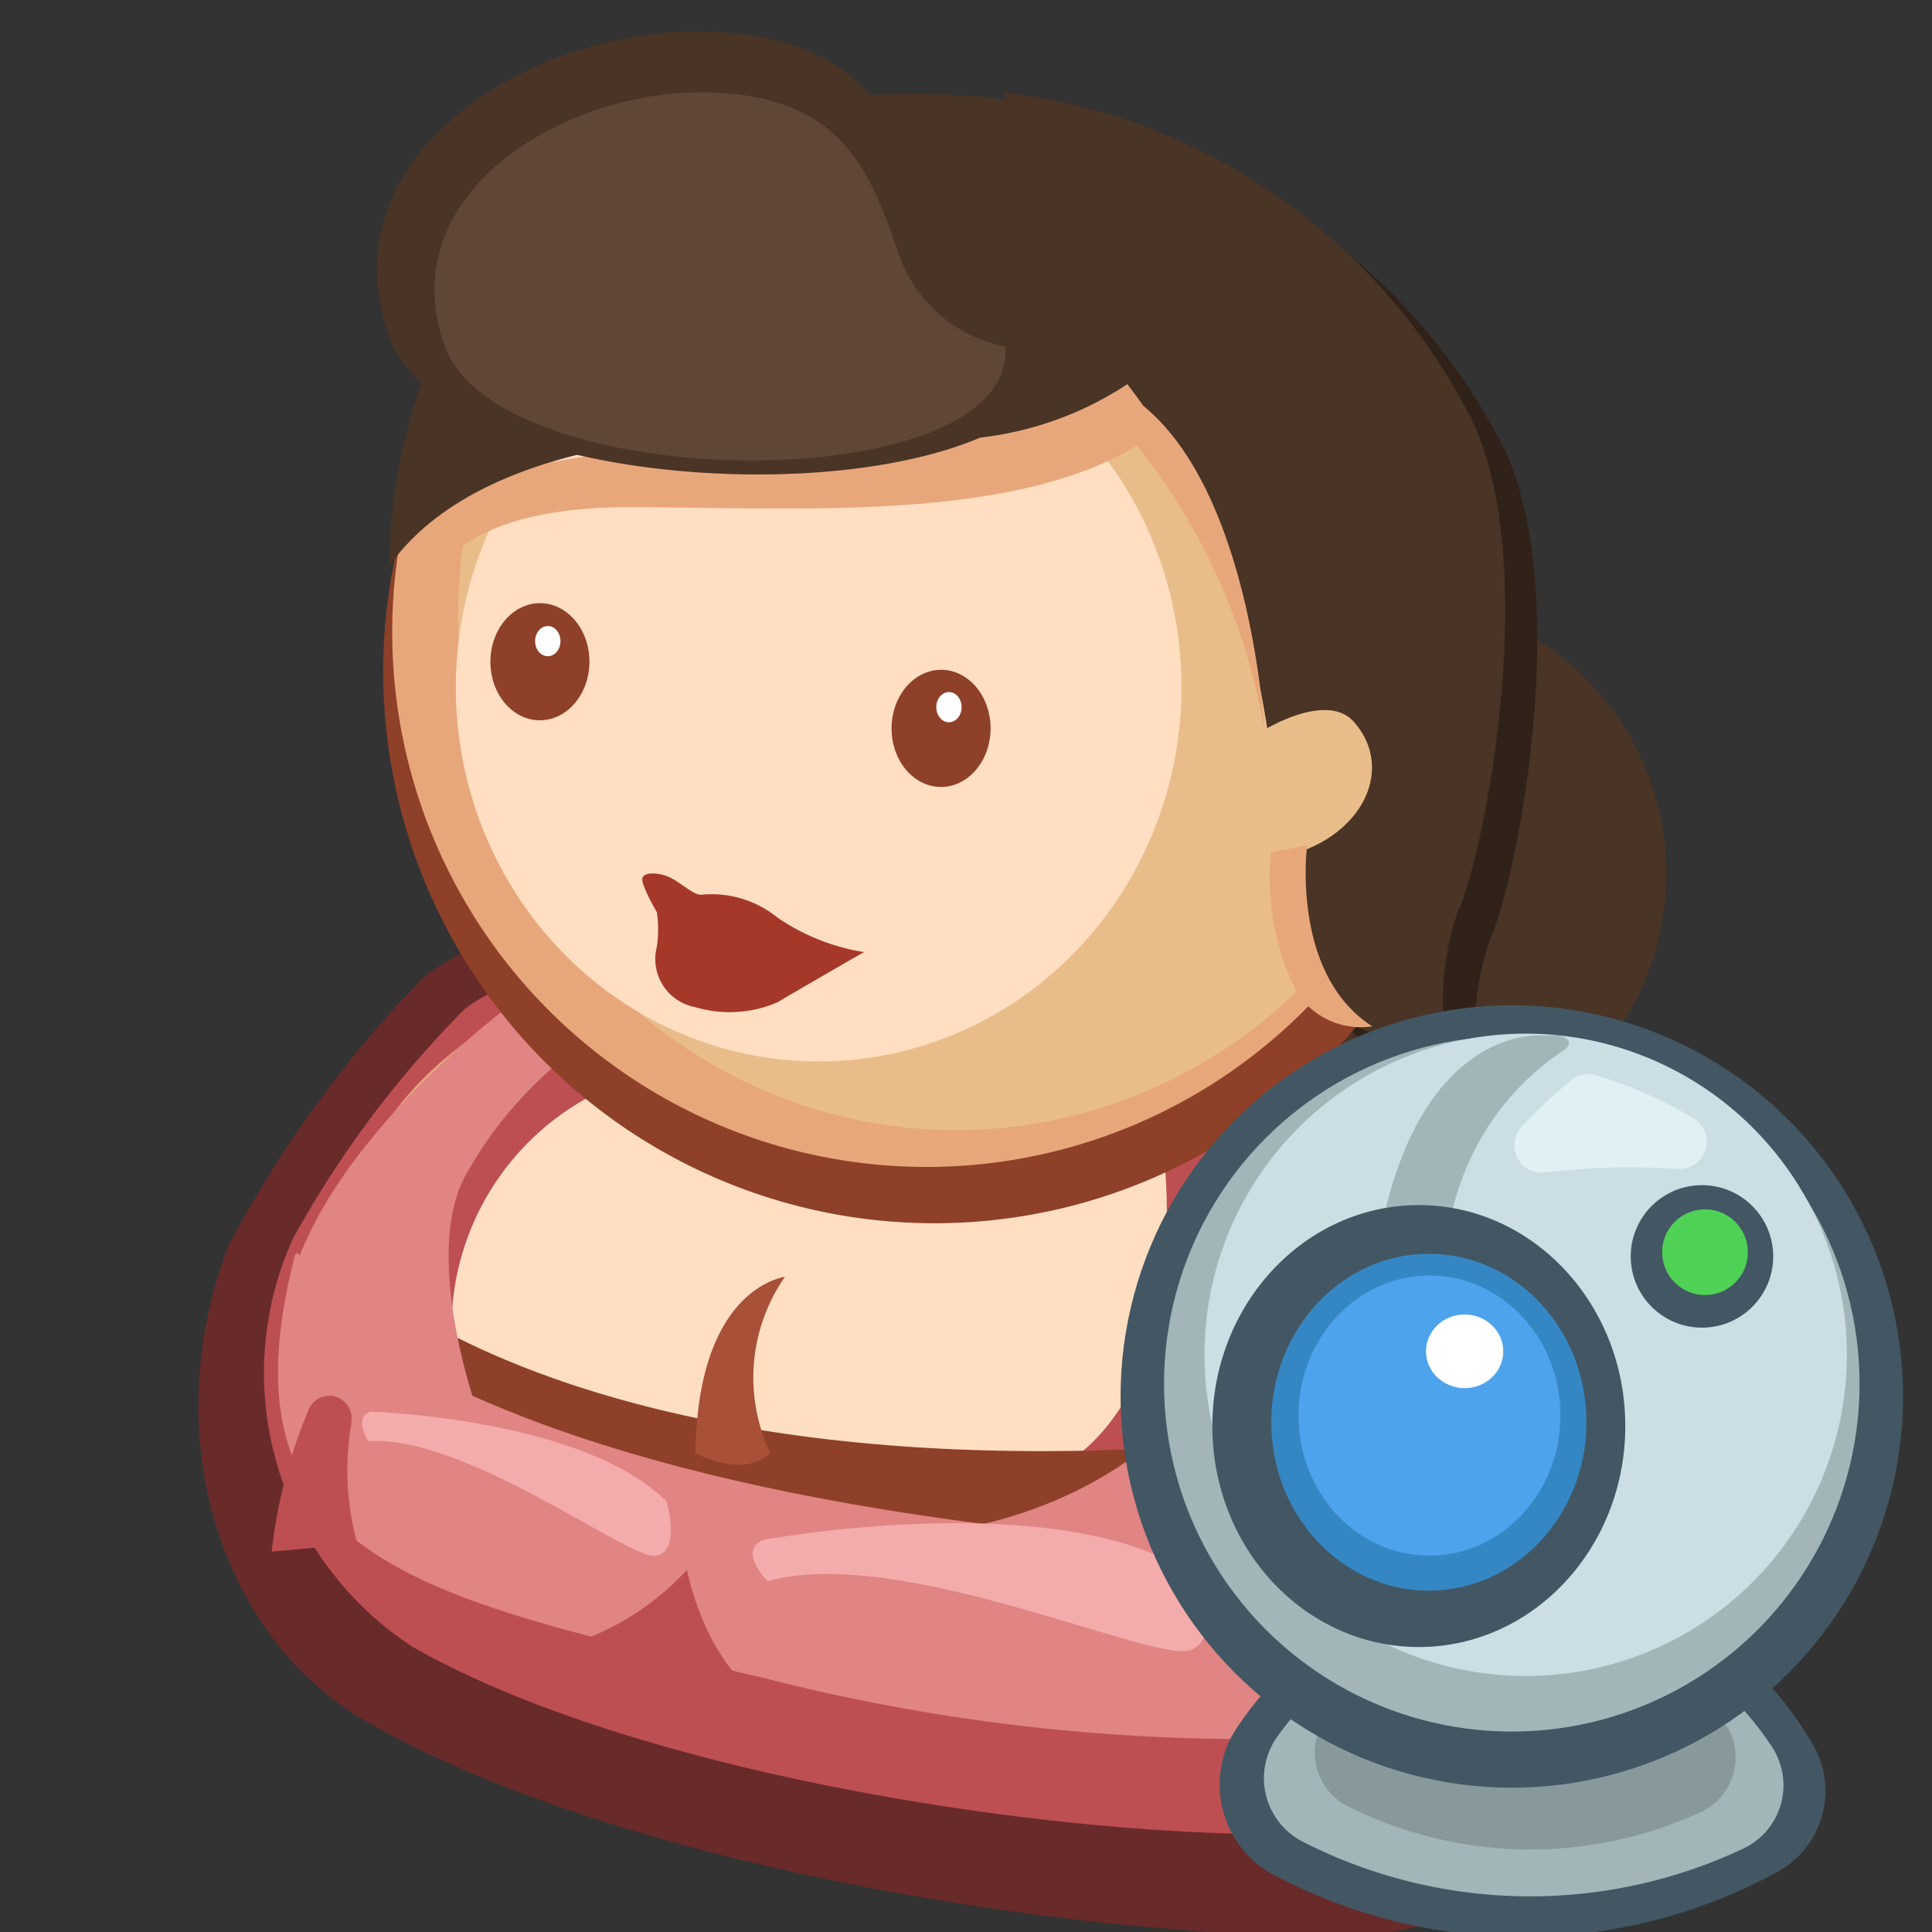 <svg id="Layer_1" data-name="Layer 1" xmlns="http://www.w3.org/2000/svg" viewBox="0 0 32 32"><rect x="0" y="0" width="32" height="32" fill="#333333" stroke="none"/><defs><style>.cls-1{fill:#493426;}.cls-2{fill:#302119;}.cls-3{fill:#692a2a;}.cls-4{fill:#bd4f53;}.cls-5{fill:#e8a77b;}.cls-6{fill:#ffdec2;}.cls-7{fill:#8e4028;}.cls-8{fill:#e08484;}.cls-9{fill:#f4abab;}.cls-10{fill:#fff;}.cls-11{fill:#e8bd89;}.cls-12{fill:#a85038;}.cls-13{fill:#a53829;}.cls-14{fill:#604637;}.cls-15{fill:#425763;}.cls-16{fill:#a2b6ba;}.cls-17{fill:#87999b;}.cls-18{fill:#cbdee4;}.cls-19{fill:#4ed154;}.cls-20{fill:#3587c4;}.cls-21{fill:#4da3ec;}.cls-22{fill:#e1f0f4;}</style></defs><title>1</title><circle class="cls-1" cx="23.02" cy="14.47" r="4.58"/><path class="cls-2" d="M18.44,6l.12.1c.61.6,3.4,3.67,3.13,9.79,0,0,.26,1.87,2.8,1.87a4.49,4.49,0,0,1,.19-2.2c.41-.86,1.38-5.6.26-8.07A10,10,0,0,0,17.17,2"/><path class="cls-3" d="M6,28.47c-2.29-1.35-3.44-4.62-2.22-7.83A19.29,19.29,0,0,1,7,16.2c2-1.65,10.6-2.87,17.32,2.45a7.37,7.37,0,0,1,2.5,4.43.5.5,0,0,0,0,.12c.89,4.92-.62,8.87-4.67,8.87C17.46,32.07,10,30.82,6,28.47Z"/><path class="cls-4" d="M6.84,27.28a5.41,5.41,0,0,1-2-6.74,17,17,0,0,1,2.85-3.82c1.81-1.42,9.42-2.47,15.39,2.11a6.28,6.28,0,0,1,2.21,3.81l0,.11c.79,4.23-.55,7.63-4.14,7.63C17,30.38,10.38,29.3,6.84,27.28Z"/><path class="cls-5" d="M6.3,24.84c-2.06-1-1.35-3.28-.21-5.75a5.62,5.62,0,0,1,1.88-2c1.85-1.23,9.19-2.35,15.21,1.66A5.33,5.33,0,0,1,25.4,22l0,.09c.79,3.67-1.93,6.93-5.2,6.44C16.05,27.94,9.86,26.55,6.3,24.84Z"/><path class="cls-6" d="M6.1,24.84c-1.77-1,.07-2.09,1.05-4.56a12.5,12.5,0,0,1,2.59-3c1.6-1.24,5.57-2.56,10.77,1.45A5.44,5.44,0,0,1,22.43,22v.09c.68,3.67-1.14,6.45-4,6C14.88,27.46,9.18,26.55,6.1,24.84Z"/><path class="cls-4" d="M19.2,18.53s.85,4.5-1.84,5.89c0,0,6.82-.23,8.63-1.28,0,0,.58-3.79-4.68-5.53Z"/><path class="cls-4" d="M8.25,17A9.85,9.85,0,0,0,6,19.68l1.29.76.21,2a4.36,4.36,0,0,1,2.33-4.31Z"/><path class="cls-7" d="M6,21.15s5.07,4.82,19.81,2c0,0-1,2.94-1.72,4.59a28.61,28.61,0,0,1-11.27-.68C6.74,25.56,4.08,27,6,21.15Z"/><path class="cls-8" d="M4.87,20.85c.1-.43.3.79.67,1,1.38.93,4.4,2.75,12.12,3.55,1.79.19,5-1.19,8.07-1.94a6,6,0,0,1-.05,1.57,4.65,4.65,0,0,1-4.44,3.77,32.35,32.35,0,0,1-8.56-1C6.94,26.46,3.61,25.84,4.87,20.85Z"/><path class="cls-4" d="M9.09,27.33A4.45,4.45,0,0,0,11.38,26s.34,1.88,1.64,2.32C13,28.29,9.47,27.51,9.09,27.33Z"/><path class="cls-8" d="M15.83,25.33s5.52-.69,4.87-6.12a2.41,2.41,0,0,1,2.7.17c1.19,1.06,3,2.19,2.25,5.53C25.65,24.91,16.59,27.1,15.83,25.33Z"/><path class="cls-8" d="M7.91,23.38s-.93-2.57-.2-3.91a6.69,6.69,0,0,1,1.87-2.13l-1-.79s-3.33,2.4-3.84,5Z"/><path class="cls-4" d="M20.79,26.88a5.19,5.19,0,0,1,0,2.39l1.69,0A10,10,0,0,0,20.61,25Z"/><path class="cls-4" d="M5.82,23.57a4.55,4.55,0,0,0,.1,2l-1.42.13a8.33,8.33,0,0,1,.6-2.32.37.37,0,0,1,.72.16Z"/><path class="cls-9" d="M12.62,25.51s4.83-.91,7.1.54c0,0,.59,1.05,0,1.28s-4.84-1.76-7-1.14C12.71,26.19,12.23,25.71,12.62,25.51Z"/><path class="cls-9" d="M6.14,23.38s3.53.11,4.9,1.49c0,0,.25.83-.18.9s-3.13-2-4.76-1.9C6.1,23.87,5.84,23.46,6.14,23.38Z"/><path class="cls-10" d="M10.48,3.25s4.11-2.1,7.55-.67c0,0,1,1.32-1.52,1.56S14,3,10.48,3.25Z"/><ellipse class="cls-7" cx="15.48" cy="11.12" rx="9.14" ry="9.13" transform="translate(4.3 26.56) rotate(-89.79)"/><ellipse class="cls-5" cx="15.35" cy="10.46" rx="8.86" ry="8.85" transform="translate(4.83 25.78) rotate(-89.79)"/><ellipse class="cls-11" cx="15.83" cy="10.22" rx="8.5" ry="8.25" transform="translate(5.56 26.01) rotate(-89.79)"/><ellipse class="cls-6" cx="13.56" cy="11.38" rx="6.2" ry="6.01" transform="translate(2.13 24.9) rotate(-89.79)"/><path class="cls-5" d="M7.1,9.73S7.4,8.4,10.42,8.4s7.27.34,9.14-1.6l-.69-.62a10.82,10.82,0,0,1-4.8,1c-3,0-6.86.75-7.08,1.06S7.1,9.73,7.1,9.73Z"/><ellipse class="cls-7" cx="15.59" cy="12.06" rx="0.97" ry="0.82" transform="translate(3.47 27.61) rotate(-89.79)"/><ellipse class="cls-10" cx="15.72" cy="11.72" rx="0.25" ry="0.21" transform="translate(3.94 27.39) rotate(-89.79)"/><ellipse class="cls-7" cx="8.95" cy="10.96" rx="0.97" ry="0.82" transform="translate(-2.05 19.87) rotate(-89.79)"/><ellipse class="cls-10" cx="9.08" cy="10.62" rx="0.25" ry="0.21" transform="translate(-1.58 19.66) rotate(-89.79)"/><path class="cls-1" d="M20.57,4.24a5.57,5.57,0,0,1-5.66,3c-4.21-.33-7.23.4-8.46,2.13,0,0-.2-6.57,6-7.58S20.57,3.29,20.57,4.24Z"/><path class="cls-1" d="M17.91,5.53a.71.71,0,0,1,.12.1c.61.6,3.4,3.67,3.13,9.79,0,0,.26,1.87,2.8,1.87a4.49,4.49,0,0,1,.19-2.2c.41-.86,1.38-5.6.26-8.07a10,10,0,0,0-7.77-5.49"/><path class="cls-11" d="M20.94,12.09s1-.62,1.46-.16c.77.82.12,2.1-1.41,2.31Z"/><path class="cls-5" d="M18.66,7.17a10.3,10.3,0,0,1,2.28,4.92s-.21-4-2.07-5.42l-.25.42"/><path class="cls-5" d="M21.65,14s-.28,2.13,1.08,3a1.27,1.27,0,0,1-1.25-.56,4.23,4.23,0,0,1-.43-2.32Z"/><path class="cls-12" d="M12.76,24.07A2.92,2.92,0,0,1,13,21.15s-1.45.16-1.48,2.92C11.54,24.07,12.28,24.5,12.76,24.07Z"/><path class="cls-13" d="M14.31,15.77a3.53,3.53,0,0,1-1.43-.57,1.73,1.73,0,0,0-1.27-.38c-.12,0-.3-.17-.48-.27s-.47-.12-.49,0,.24.56.24.56a2,2,0,0,1,0,.57.81.81,0,0,0,.63,1,2,2,0,0,0,1.37-.08C13.16,16.43,14.31,15.77,14.31,15.77Z"/><path class="cls-4" d="M20.82,25.81s2.43,2.09,4.74,1.08-3.68,2.59-3.68,2.59Z"/><path class="cls-1" d="M17.61,5.59a2.83,2.83,0,0,1-2.13-1.86C14.92,2.09,14.35.52,11.54.52S5.37,2.59,6.45,5.59,17.83,8.64,17.61,5.59Z"/><path class="cls-14" d="M16.65,5.74a2.34,2.34,0,0,1-1.77-1.55c-.47-1.36-.94-2.66-3.28-2.66S6.47,3.25,7.37,5.74,16.84,8.28,16.65,5.74Z"/><path class="cls-4" d="M21.7,18.86s5.36,5.08,1.87,9.28c0,0,.65,1.14,1.57-.5S27.58,20.6,21.7,18.86Z"/><path class="cls-15" d="M25.49,26.09A5.62,5.62,0,0,1,30,28.85,1.53,1.53,0,0,1,29.45,31,8.8,8.8,0,0,1,21,31a1.7,1.7,0,0,1-.56-2.31,5.66,5.66,0,0,1,5-2.6Z"/><path class="cls-16" d="M25.45,26.7a4.93,4.93,0,0,1,3.87,2.19,1.16,1.16,0,0,1-.47,1.74,8.28,8.28,0,0,1-7.28-.13,1.18,1.18,0,0,1-.41-1.74,4.92,4.92,0,0,1,4.25-2.06Z"/><path class="cls-17" d="M25.43,26.79a4,4,0,0,1,3.16,1.78A1,1,0,0,1,28.2,30a6.74,6.74,0,0,1-5.93-.11,1,1,0,0,1-.33-1.41,4,4,0,0,1,3.46-1.68Z"/><circle class="cls-15" cx="25.04" cy="23.13" r="6.48"/><circle class="cls-16" cx="25.04" cy="22.92" r="5.76"/><circle class="cls-18" cx="25.27" cy="22.44" r="5.32"/><circle class="cls-15" cx="28.19" cy="20.81" r="1.18"/><circle class="cls-19" cx="28.24" cy="20.74" r="0.71"/><path class="cls-16" d="M24,20.35a4.36,4.36,0,0,1,1.85-2.92c.21-.12.17-.25-.06-.28h-.31c-.25,0-2,.08-2.62,3.29Z"/><ellipse class="cls-15" cx="23.59" cy="23.71" rx="3.66" ry="3.42" transform="matrix(0, -1, 1, 0, -0.21, 47.21)"/><ellipse class="cls-20" cx="23.67" cy="23.55" rx="2.79" ry="2.61" transform="translate(0.03 47.14) rotate(-89.79)"/><ellipse class="cls-21" cx="23.68" cy="23.45" rx="2.32" ry="2.17" transform="translate(0.14 47.04) rotate(-89.79)"/><ellipse class="cls-10" cx="24.26" cy="22.39" rx="0.61" ry="0.64" transform="translate(1.78 46.56) rotate(-89.79)"/><path class="cls-22" d="M25.19,18.68a7.28,7.28,0,0,1,.84-.79.44.44,0,0,1,.4-.08,6.87,6.87,0,0,1,1.63.72.45.45,0,0,1-.26.83,12.37,12.37,0,0,0-2.23.06A.45.45,0,0,1,25.19,18.68Z"/></svg>
